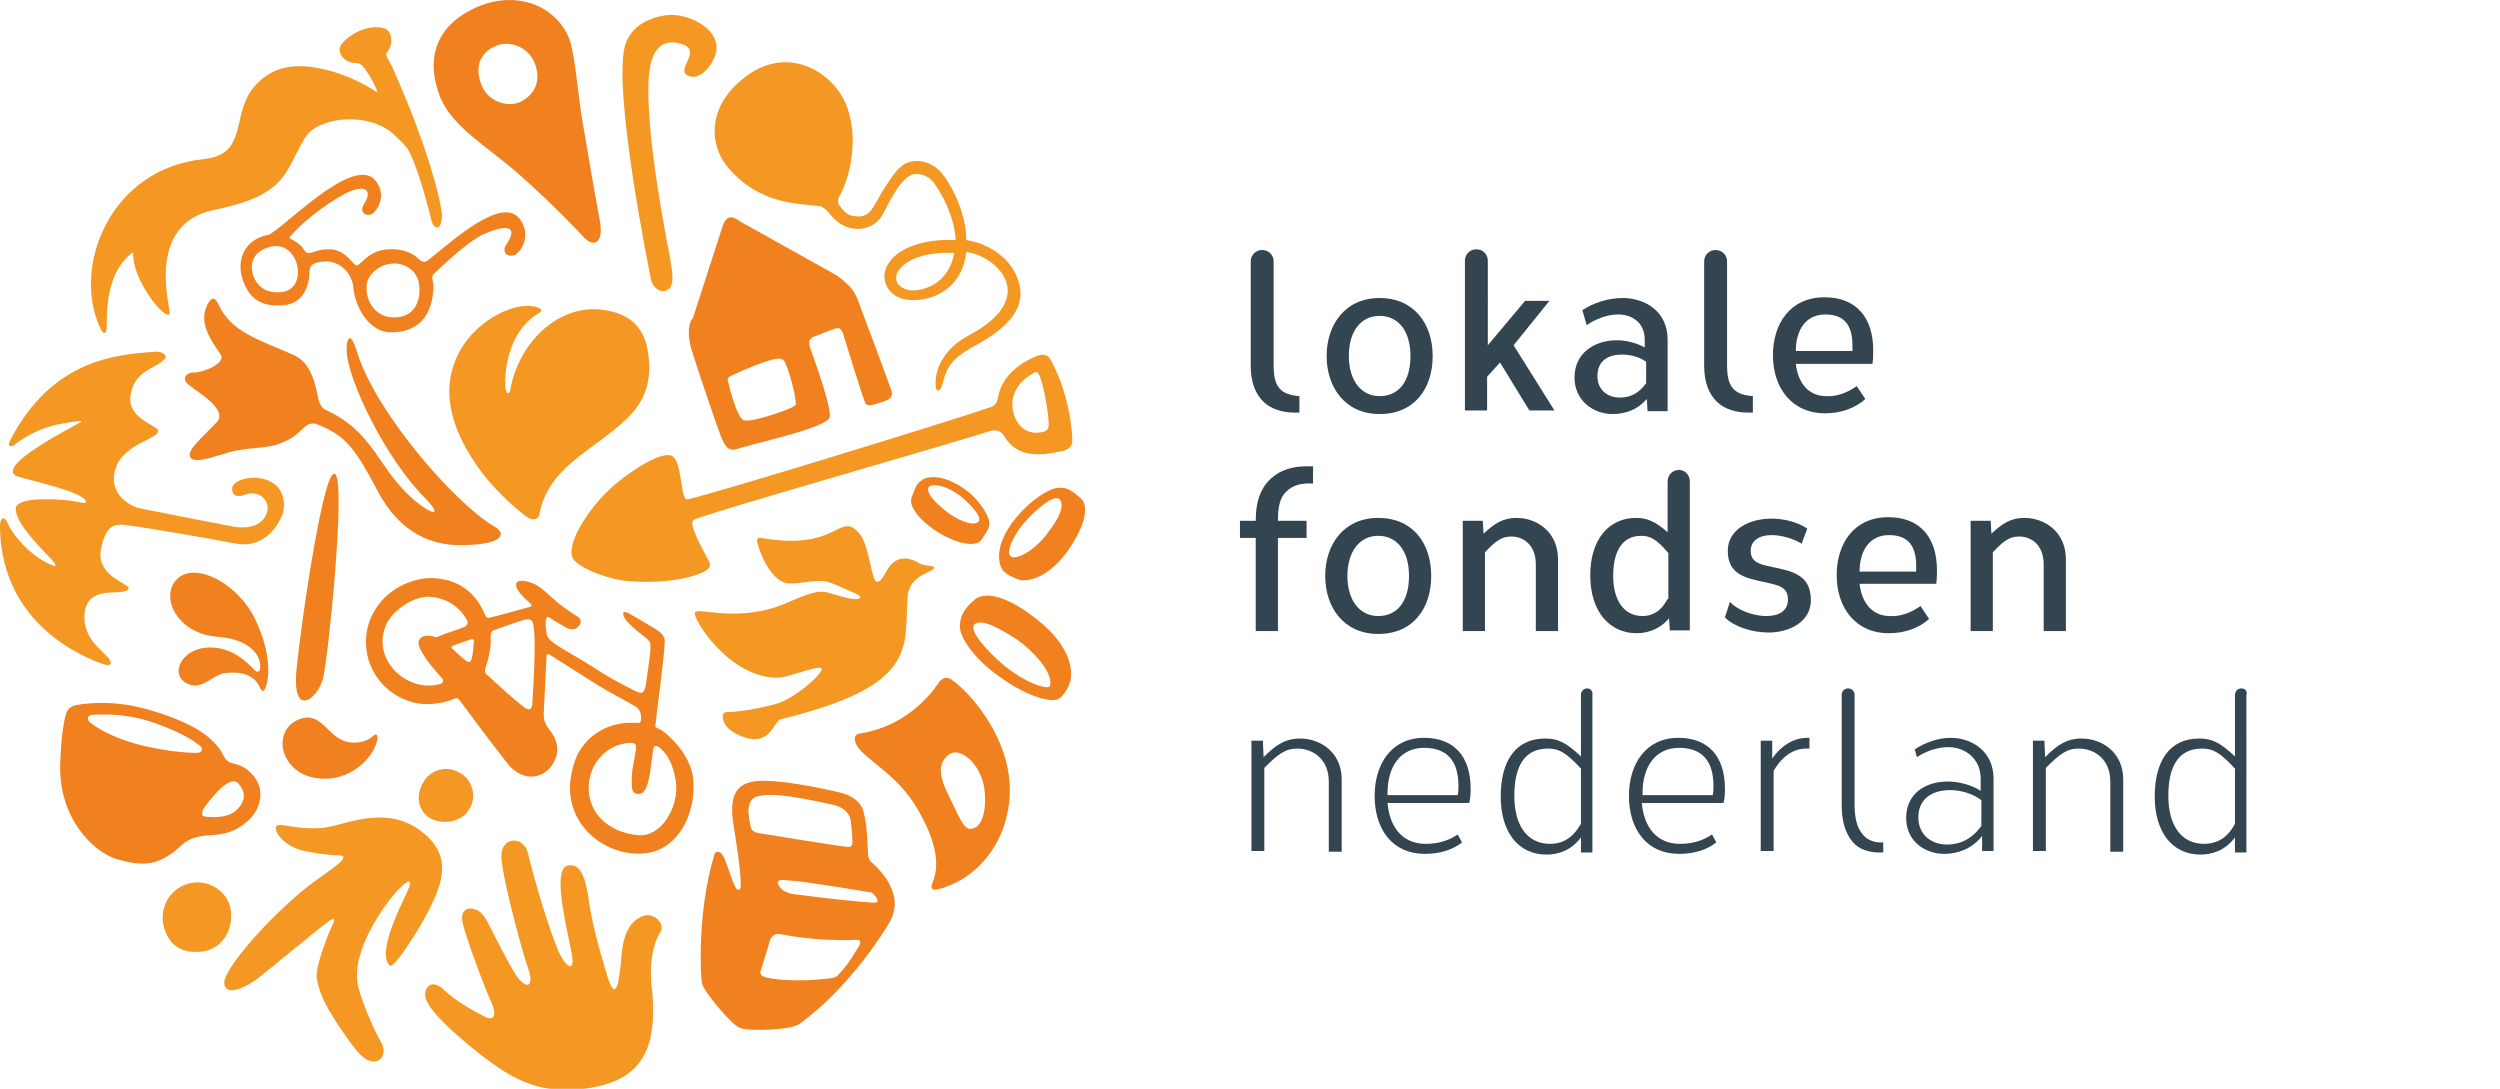 <?xml version="1.0" encoding="utf-8"?>
<!-- Generator: Adobe Illustrator 21.0.2, SVG Export Plug-In . SVG Version: 6.00 Build 0)  -->
<svg version="1.1" id="Laag_1" xmlns="http://www.w3.org/2000/svg" xmlns:xlink="http://www.w3.org/1999/xlink" x="0px" y="0px"
	 viewBox="0 0 349 152" style="enable-background:new 0 0 349 152;" xml:space="preserve">
<style type="text/css">
	.st0{fill:#F0811E;}
	.st1{fill:#334551;}
	.st2{fill:#F49823;}
</style>
<g>
	<g>
		<path class="st0" d="M134.1,67.9c-2.4-1.5-4.3-1.5-5.2-1c-1,0.6-1.1,1.1-1.5,2.2c-0.2,0.4-0.4,1,0.1,1.9c0.5,0.9,1.5,2.1,3.6,3.4
			c3.8,2.2,5.4,1.5,5.8,1.1c0.9-1.3,1.3-1.8,1.2-2.7C137.9,71.7,136.4,69.3,134.1,67.9z M136.5,72.9c-0.8,0.6-3-0.4-4.4-1.5
			c-1.1-0.9-2.3-2-2.5-2.8c-0.4-1.3,1.9-1.1,4,0.3C134.8,69.7,137.5,72.3,136.5,72.9z"/>
		<path class="st0" d="M151,69.7c-1.4-1.3-2.1-1.7-3.3-1.6c-1.3,0.1-3.8,1.7-5.8,4.1c-3.4,4.1-2.4,6.8-1.9,7.4
			c0.5,0.7,2.1,1.3,2.5,1.4c0.4,0,3.2,0.4,6.5-4C152.2,72.4,151.6,70.3,151,69.7z M146.4,74.2c-1.1,1.6-3,3.3-4.7,3.6
			c-1.4,0.2-1-1.9,1-4.5c0.9-1.1,4.2-4.5,5.2-3.6C148.7,70.5,147.8,72.4,146.4,74.2z"/>
		<path class="st0" d="M144.8,86.5c-5.3-4.2-7.8-3.5-8.6-2.9c-1.8,1.5-2.2,2.5-2.2,4c0.1,1.6,2.2,4.5,5.3,6.7
			c4.5,3.3,7.6,3.7,8.4,3.3c0.9-0.4,1.8-2.3,1.8-3C149.5,94.2,150.1,90.7,144.8,86.5z M146.6,95.7c-0.1,0.6-2.5,0.1-5.8-2.3
			c-1.4-1-6-5.3-4.7-6.3c1-0.7,3.3,0.5,5.9,2.2C144,90.7,147,93.7,146.6,95.7z"/>
		<path class="st0" d="M24.9,118.4c0.4-0.3,1.3-1.7,4.5-1.8c2.5-0.1,4.2-0.9,5.7-2.5c1.4-1.6,2-4.3-0.2-6.3c-0.8-0.8-1.5-1-2.6-1.3
			c-1-0.2-1.1-1.4-2-2.4c-1.1-1.3-3.2-3.1-8.8-4.8c-5-1.6-8.9-1.2-10.7-0.9c-0.7,0.1-1.4,0.5-1.6,1.3c-0.3,1.1-0.7,3.2-0.8,7.3
			c-0.1,7.1,4.4,11.8,7.8,12.9C20.2,121.1,22.2,120.7,24.9,118.4z M33.3,109.4c1,1.2,1.1,2.4-0.4,3.8c-0.9,0.8-2.7,1-4.2,0.8
			c-1-0.1-0.2-1.3,0-1.5C29.8,111,32.2,108.1,33.3,109.4z M12.8,99.8c1.6-0.1,4.7-0.2,8.1,0.9c3.9,1.3,5.9,2.5,7,3.4
			c0.6,0.5,0.2,1-0.4,1c-2,0-4.3-0.3-7.1-0.9c-4-0.9-6.5-2.3-7.9-3.4C12.2,100.5,12.1,99.9,12.8,99.8z"/>
		<path class="st0" d="M91.5,101.2c0.1-0.9,0.2-1.8,0.3-2.6c0.6-4.5,1-8.2,1-9.1c0-1-1.3-1.7-1.3-1.7l-3.4-2c0,0-1.5-1-1,0.3
			c0.2,0.6,1.7,1.9,3,2.9c0.8,0.6,0.7,0.9,0.7,1.6c0,0.7-0.6,4.7-0.6,4.7s-0.1,0.9-0.4,1.3c-0.4,0.3-1-0.1-1-0.1s-2.5-1.1-5.9-3.3
			c-3.4-2.2-6-3.3-6.5-4.4c-0.2-0.5-0.5-3.1,0.3-2.6c0.8,0.6,1.7,1,2.3,1.4c1.2,0.6,1.7,0,2-0.5c0.2-0.5-0.1-0.9-0.5-1.1
			c-0.8-0.5-2.1-1.4-2.8-2c-1.1-0.9-2.1-2.1-3.4-2.6c-1.3-0.5-2.9-0.6-2,1c0.3,0.5,1,1.2,1.8,1.9c0.2,0.2,0.1,0.4-0.4,0.5
			c-1.4,0.4-3.7,1-5.2,1.4c-0.6,0.2-0.7-0.2-0.9-0.6c-1.2-2.9-3.8-4.9-7.5-4.9c-1.1,0-2.3,0.3-3.3,0.7c-3.2,1.3-5.6,4.3-5.7,7.9
			c-0.2,4.8,3.6,8.8,8.3,9c1.3,0,2.7-0.2,3.9-0.7c0.4-0.2,0.6-0.2,0.9,0.2c1.1,1.5,4.6,6.2,6.5,8.6c1.9,2.6,4.8,2.6,6.3,0.5
			c1.4-2,0.8-3.7-0.5-5.3c-0.5-0.7-0.6-1.3-0.6-1.9l0.4-8.1c0,0,0-0.2,0.2-0.3c0.2,0,0.4,0.2,0.4,0.2s4.6,2.9,6.8,4.3
			c1.3,0.8,3.8,2.1,4.8,2.7c0.8,0.4,1,1.1,1,1.7c0,0.9-0.3,0.7-0.8,0.7c-0.3,0-0.8,0-1.1,0c-3,0.2-5.4,1.7-6.8,4.1
			c-0.8,1.4-1.4,4-1.2,5.8c0.5,5.4,5.7,8.9,10.6,8.3c4.3-0.5,6.9-5.2,6.6-10c-0.1-2.4-1.7-4.8-3.4-6.3c-0.5-0.5-0.9-0.8-1.5-1.1
			C91.6,101.6,91.4,101.5,91.5,101.2z M60,95.7c-3.4,0.1-6.7-2.8-6.6-6.3c0.1-2.1,1.1-3.6,2.7-4.7c1.1-0.8,2.4-1.4,3.8-1.4
			c2.3,0.1,4.3,1.4,5.3,3.3c0.2,0.4,0,0.7-0.3,0.9c-1.3,0.5-2.6,0.9-3.6,1.3C61,89,61,89,60.3,88.8c-0.6-0.1-1.4-0.2-1.8,0.6
			c-0.6,1,2.3,4.3,3.3,5.4c0.2,0.3-0.1,0.7-0.4,0.7C61,95.6,60.6,95.7,60,95.7z M66.1,89.9c0,0.7-0.1,1.5-0.3,2.2
			c-0.2,0.5-0.6,0.3-0.8,0.1c-0.8-0.6-1.1-1-1.7-1.5c-0.6-0.4,0-0.6,0-0.6l2.3-0.8c0.2-0.1,0.6-0.2,0.6,0.4
			C66.1,89.7,66.1,89.8,66.1,89.9z M67.8,93.1c0.4-1,0.6-2.2,0.7-3.2c0-0.4,0-0.8,0-1.2c0-0.2,0.1-0.6,0.4-0.7c0.4-0.2,4-1.4,4-1.4
			s0.9-0.3,1.3,0c0.8,0.7,0.3,8.6,0.1,11.8c-0.1,0.9-0.7,0.7-1.3,0.2c-1.4-1.1-3.4-2.9-4.9-4.3C67.7,94.1,67.6,93.6,67.8,93.1z
			 M94.4,109.6c0.2,3.4-2.2,7.2-5.2,7c-3-0.2-6.6-2-7-6c-0.3-3.7,2.3-6.7,5.7-6.9c0.4,0,0.9,0,0.9,0.6c-0.1,1.3-0.6,2.9-0.6,4.3
			c0,1.2-0.1,2,0.6,2.2c1.7,0.5,1.9-2.5,2.4-6.3c0.1-0.5,0.5-0.4,0.8-0.2C93.5,105.5,94.2,107.5,94.4,109.6z"/>
		<path class="st0" d="M72.3,24.2c4.9,4.3,9,8.7,9,8.7c1.5,1.8,3.1,1.2,2.4-2.3c-0.3-1.5-1.3-7.2-2.1-12c-1-5.1-1.2-11.1-2.3-13.6
			C77,0.2,71.3-1.3,66.1,1.2c-5.2,2.5-6.8,7-4.6,12.5C63.3,17.8,67.8,20.3,72.3,24.2z M69.5,6.3c1.6-0.6,4.2,0.2,5.1,2.4
			c0.9,2.2,0.4,4.3-1.9,5.5c-1.9,0.9-4.7-0.1-5.5-2.4C66.1,9,67.3,7.1,69.5,6.3z"/>
		<path class="st0" d="M69,73.5c-5.6-3.3-16.5-15.9-19.1-24.2c-1.1-3.6-1.6-1.8-1.5-0.1c0.3,4.1,5.4,14.8,11,20.4
			c2.5,2.6,0.9,2.3-1.6,0.2c-5.2-4.5-5.5-9.5-12.4-12.6c-0.3-0.1-0.7-0.6-0.9-1.3c-0.3-0.9-0.6-5-3.4-6.3c-5-2.2-8.7-3.2-10.5-6.9
			c-0.5-1.1-0.9-1.3-1.4-0.6c-1.9,2.9,0.6,5.8,1.6,7.4c0.8,1.2-2.4,2.5-3.7,2.5c-1.2,0-1.7,0.9-0.9,1.6c1.4,1.2,5.8,3.6,4,5.4
			c-2.4,2.5-3.8,3.6-3.7,4.6c0.2,1.4,3.4,0.1,5.6-0.5c3.6-0.9,5.6-0.2,8.5-1.9c1-0.6,1.6-1.4,2.2-1.8c0.6-0.4,1.1-0.3,1.4-0.2
			c4,1.6,5.2,3.1,8.5,9.3c3.3,6.3,8,7.6,11.5,7.6C70.3,76.1,70.8,74.5,69,73.5z"/>
		<path class="st0" d="M130.9,95.5c-1.2,1.8-4.8,6-10.9,6.9c-1.1,0.2-0.7,1.4,0,2.2c1.6,1.9,5.4,3.8,8,8.2c2.9,4.9,3,7.9,2.4,9.8
			c-0.2,0.8-0.8,1.6,0.2,1.6c0.8-0.1,2.3-0.6,4.1-1.7c4-2.7,5.5-6.6,6-9.3c1.8-9.2-5.7-16.9-7.7-18.2
			C132.3,94.4,131.5,94.5,130.9,95.5z M137.4,110c0.4,2.8-0.2,5.7-1.9,5.7c-1,0.1-1.7-1.9-3-4.5c-1.5-3-1.6-4.7,0-5.9
			C134.1,104.2,136.9,106.7,137.4,110z"/>
		<path class="st0" d="M96.6,49c1.1,3.5,3.6,10.9,4.2,12.3c0.8,1.8,1.4,1.6,2.7,1.2c3.4-1,11.7-2.8,12.3-4.2
			c0.5-1.1-2.7-9.7-2.7-9.7s-0.3-0.9,0-1.2c0.3-0.4,0.8-0.5,0.8-0.5s2.4-1,3-1.1c0.5-0.1,0.8,0.8,0.8,0.8s2.7,8.8,3.1,9.7
			c0.2,0.3,0.5,0.4,1.8,0c1.6-0.5,2.2-0.8,1.8-1.9c-0.2-0.5-0.1-0.4-4.6-12.4c0,0-0.4-1.2-1.1-1.9c-0.6-0.7-1.8-1.6-1.8-1.6
			l-13.6-7.6c0,0-1-0.8-1.6-0.5c-0.5,0.2-0.8,1.1-0.8,1.1l-4.2,13C96.6,44.3,95.6,45.9,96.6,49z M102.2,52.4
			c1.4-0.7,4.8-2.1,6.1-2.3c0.7-0.1,1,0,1.3,0.5c0.7,1.6,1.4,4.3,1.5,5.7c0,0.3-0.2,0.4-0.6,0.6c-1.3,0.6-4.6,1.7-6,1.8
			c-0.3,0-0.7,0.1-1-0.3c-0.7-0.8-1.5-3.5-1.9-5.3C101.5,52.9,101.7,52.6,102.2,52.4z"/>
		<path class="st0" d="M45.1,94.7c0.7-2.8,3.2-27.1,1.7-28.5c-1.5-1.5-4.7,20.1-5.4,27.2C40.7,100.5,44.4,97.5,45.1,94.7z"/>
		<path class="st0" d="M44,108.6c4.8,0.8,8.3-2.9,8.7-5.5c0-0.3,0-0.9-0.7-0.3c-0.5,0.5-1.8,1.1-3.4,0.8c-2.9-0.6-3.7-4.4-6.8-3.2
			c-2.9,1.1-2.3,4.1-2.3,4.1S40,107.9,44,108.6z"/>
		<path class="st0" d="M33.9,39.1c0.9,2.6,2.6,3.8,5.7,3.5c2.6-0.2,3.6-2.5,3.6-4.7c0-1.4,1.7-1.4,2.7-1.4c2.7,0.4,3.4,2.9,3.4,3.5
			c0.3,3.2,2.4,6.4,5.3,6.4c2.8,0,5.6-1.3,5.9-6c0,0,0.1-0.5-0.1-1.2c-0.1-0.5-0.1-0.8,0.3-1.1c2.1-2,5-4.6,6.8-5.4
			c3.6-1.6,4.8-0.9,3.2,1.4c-0.7,1,0,1.9,1.2,1.5c1.2-0.8,2.2-3.1,0.6-5.1c-2.5-3.1-9.2,3-12.7,5.8c-0.6,0.5-1.1,0.1-1.3-0.1
			c-0.8-0.8-2.1-1.5-4.2-1.4c-2.4,0.1-3.3,1.4-4.3,2.2c-0.6,0.5-1.4-2.1-3.9-2.2c-1.7-0.1-2.6,0.7-3.2,0.5c-0.3-0.1-0.5-0.5-0.8-0.9
			c-0.4-0.4-1-0.8-1.6-1.1c-0.2-0.1,0-0.3,0.2-0.5c2-2.3,5.5-4.7,7-5.5c3.1-1.8,4.5-0.9,3.1,1.2c-0.6,0.9,0,1.8,1.1,1.4
			c1.1-0.8,2-2.9,0.5-4.7c-3.1-3.8-13.3,7.2-15,7.6C34.6,33.3,32.8,35.8,33.9,39.1z M54.6,36.8c1.9-0.2,3.7,1,3.9,2.9
			c0.3,1.9-0.4,4.7-3.6,4.6c-2.8,0-4.2-2.9-3.6-5.1C51.8,38,53,37,54.6,36.8z M39,40.8c-2,0.1-3.2-0.9-3.7-2.5
			c-0.6-2.2,0.7-3.5,2.7-3.9C41.9,33.7,43.2,40.7,39,40.8z"/>
		<g>
			<path class="st0" d="M29.8,90.4c-4.2-0.3-6.2,3.5-3.9,4.9c2.1,1.3,3.7-1,5.3-1.3c2.8-0.4,4.4,0.4,5.1,2c0.2,0.4,0.5,0.8,0.8-0.1
				c0.5-1.3,0.8-4.7-1.5-9.5c-2.5-5.2-9.2-8.6-11.4-4.9c-1.5,2.6,0.9,7,6.2,7.4c4.4,0.3,6.2,2.6,5.9,4.5c-0.1,0.5-0.5,0.5-0.9,0
				C34.3,92.3,32.6,90.6,29.8,90.4z"/>
		</g>
		<path class="st0" d="M124.2,123.5c-0.5-1.1-1.8-2.5-2.5-3.1c-0.3-0.2-0.4-0.5-0.5-0.9c-0.2-3.1-0.1-3.7-0.6-6
			c-0.4-2.2-3.1-2.8-3.1-2.8s-7.2-1.8-11.3-1.7c-4.1,0.1-4.4,2.9-3.7,6.8c0.2,1.2,1,6.2,0.9,7.9c0,0.6-0.4,0.7-0.7,0.2
			c-0.6-1-1.2-3.5-1.8-4.5c-0.4-0.7-1.1-0.6-1.2,0c-2.4,8-1.9,16.9-1.7,17.9c0.2,1,4,5.7,5.3,6.2c1.3,0.5,7,0.3,8.2-0.5
			c7.3-5.2,12.3-13.6,12.6-14.1C125.4,126.7,124.9,124.9,124.2,123.5z M105.9,116.3c0,0-1-0.1-1.1-0.9c-0.1-0.4-0.2-0.8-0.3-1.8
			c-0.1-0.7,0.1-1.6,0.5-2c1.4-1.6,9.1,0.3,11.1,0.7c2.6,0.5,2.7,2.3,2.7,2.6c0.1,0.9,0.2,2,0.2,2.7c0,0.6-0.3,0.7-0.9,0.6
			C117.5,118.2,105.9,116.3,105.9,116.3z M115.7,136.6c-3.5,0.4-6.6,0.3-8.6-0.1c-1.3-0.3-0.9-1-0.9-1l1.2-3.9c0,0,0.2-1.4,1.5-1.2
			c4.5,0.9,9.1,0.9,10.7,0.8c0.6,0,0.6,0.4,0.3,0.9c-0.4,0.6-0.9,1.5-1.4,2.2c-0.5,0.7-1,1.3-1.4,1.7
			C116.8,136.4,116.5,136.5,115.7,136.6z M122.2,126c-0.8,0.1-8.7-0.8-9.9-1c-1.4-0.2-2.8-0.1-3.6-1.4c-0.6-1.1,0.9-0.7,2.4-0.6
			c1.5,0.1,10.1,1.5,10.6,1.6C122,124.8,123,125.9,122.2,126z"/>
	</g>
	<g>
		<path class="st1" d="M200,49.7c0,4.5-2.5,8.1-7.4,8.1c-4.8,0-7.4-3.7-7.4-8.1s2.6-8.1,7.4-8.1C197.3,41.6,200,45.1,200,49.7z
			 M188.3,49.7c0,3.4,1.7,5.6,4.3,5.6c2.7,0,4.3-2.1,4.3-5.6c0-3.5-1.7-5.6-4.3-5.6C190,44.1,188.3,46.2,188.3,49.7z"/>
		<path class="st1" d="M220.9,43.3c1.5-1,3.6-1.7,5.6-1.7c3.2,0,6.3,1.9,6.3,5.8v10h-2.8l-0.1-1.7c-1.3,1.5-3,2.1-4.8,2.1
			c-2.7,0-5.3-1.9-5.3-5.1c0-3.5,2.9-5.2,5.9-5.2c1.4,0,2.8,0.4,3.9,1v-1.1c0-2.4-1.8-3.5-3.7-3.5c-1.6,0-3.3,0.7-4.4,1.5
			L220.9,43.3z M229.8,50.5c-1-0.7-2.2-1-3.4-1c-1.8,0-3.4,0.8-3.4,3c0,2,1.5,3,3.1,3c1.4,0,2.6-0.5,3.7-2V50.5z"/>
		<path class="st1" d="M260.4,55.7c-1.3,1.2-3.3,2-5.6,2c-4.7,0-7.3-3.6-7.3-8.1c0-4.4,2.4-8.1,7.2-8.1c4.5,0,6.8,2.9,6.8,7.4
			c0,0.5,0,1.2-0.1,1.9h-10.7c0.3,2.8,1.9,4.5,4.2,4.5c1.4,0.1,2.9-0.4,4.3-1.4L260.4,55.7z M258.6,49c0-0.3,0-0.5,0-0.8
			c0-3.1-1.4-4.3-3.8-4.3c-2.6,0-4,2-4.1,4.8l0,0.3H258.6z"/>
		<path class="st1" d="M183.2,67.5c-1.6-0.1-2.8,0.3-3.6,1.1c-0.9,0.8-1.2,2.1-1.2,4.1h4v2.4h-4v13h-3.1v-13h-2.2v-2.4h2.2
			c0-2.9,0.8-4.9,2.5-6.2c1.1-0.9,2.7-1.4,4.5-1.4c0.3,0,0.6,0,1,0V67.5z"/>
		<path class="st1" d="M199.8,80.4c0,4.5-2.5,8.1-7.4,8.1c-4.8,0-7.4-3.7-7.4-8.1c0-4.4,2.6-8.1,7.4-8.1
			C197.2,72.3,199.8,75.8,199.8,80.4z M188.1,80.4c0,3.4,1.7,5.6,4.3,5.6c2.7,0,4.3-2.1,4.3-5.6c0-3.5-1.7-5.6-4.3-5.6
			C189.8,74.8,188.1,77,188.1,80.4z"/>
		<path class="st1" d="M207.1,74.5c1.5-1.4,2.7-2.2,4.6-2.2c2.8,0,5.8,1.9,5.8,5.8v10h-3.1v-9.3c0-2.7-1.7-3.9-3.4-3.9
			c-1.3,0-2.1,0.5-3.7,2.2v11h-3.1V72.7h2.8L207.1,74.5z"/>
		<path class="st1" d="M241.5,84c0.8,1,3,2,5.1,2c1.7,0,3-0.7,3-2.3c0-1.8-1.4-2-3.1-2.4c-3-0.6-5.3-1.2-5.3-4.4c0-3,3-4.5,6.1-4.5
			c1.8,0,3.7,0.5,5,1.4l-0.8,2.1c-1.1-0.7-2.8-1.2-4.2-1.2c-1.6,0-2.9,0.7-2.9,2.2c0,1.4,1,1.8,2.3,2.1c3.2,0.7,6.1,1,6.1,4.8
			c0,3-3,4.5-5.9,4.5c-2.3,0-4.8-0.8-6.1-2.1L241.5,84z"/>
		<path class="st1" d="M269.3,86.4c-1.3,1.2-3.3,2-5.6,2c-4.7,0-7.3-3.6-7.3-8.1c0-4.4,2.4-8.1,7.2-8.1c4.5,0,6.8,2.9,6.8,7.4
			c0,0.5,0,1.2-0.1,1.9h-10.7c0.3,2.8,1.9,4.5,4.2,4.5c1.4,0.1,2.9-0.4,4.3-1.4L269.3,86.4z M267.5,79.8c0-0.3,0-0.5,0-0.8
			c0-3.1-1.4-4.3-3.8-4.3c-2.6,0-4,2-4.1,4.8l0,0.3H267.5z"/>
		<path class="st1" d="M278,74.5c1.5-1.4,2.7-2.2,4.6-2.2c2.8,0,5.8,1.9,5.8,5.8v10h-3.1v-9.3c0-2.7-1.7-3.9-3.4-3.9
			c-1.3,0-2.1,0.5-3.7,2.2v11h-3.1V72.7h2.8L278,74.5z"/>
		<path class="st1" d="M176.4,105.7c1.7-1.7,3-2.6,5.1-2.6c2.8,0,5.8,1.9,5.8,5.7v10.1h-1.8v-9.8c0-3.1-2.2-4.6-4.4-4.6
			c-1.7,0-2.7,0.8-4.6,2.7v11.6h-1.8v-15.4h1.6L176.4,105.7z"/>
		<path class="st1" d="M204.1,117.6c-1.4,1.1-3.2,1.6-5.2,1.6c-4.5,0-7-3.4-7-8.1c0-4.5,2.4-8.1,6.9-8.1c4.1,0,6.5,2.5,6.5,7.1
			c0,0.5,0,1.3-0.2,2h-11.4c0.3,3.5,2.2,5.7,5.3,5.7c1.5,0,3-0.3,4.5-1.3L204.1,117.6z M203.5,111c0.1-0.5,0.1-1,0.1-1.3
			c0-3.7-1.8-5.3-4.8-5.3c-3.3,0-5.1,2.6-5.1,6.3l0,0.3H203.5z"/>
		<path class="st1" d="M239.6,117.6c-1.4,1.1-3.2,1.6-5.2,1.6c-4.5,0-7-3.4-7-8.1c0-4.5,2.4-8.1,6.9-8.1c4.1,0,6.5,2.5,6.5,7.1
			c0,0.5,0,1.3-0.2,2h-11.4c0.3,3.5,2.2,5.7,5.3,5.7c1.5,0,3-0.3,4.5-1.3L239.6,117.6z M239.1,111c0.1-0.5,0.1-1,0.1-1.3
			c0-3.7-1.8-5.3-4.8-5.3c-3.3,0-5.1,2.6-5.1,6.3l0,0.3H239.1z"/>
		<path class="st1" d="M252.7,104.5l-0.5,0c-1.7,0-3.3,0.9-4.6,3.1v11.2h-1.8v-15.4h1.6l0,2.5c1.3-1.9,3.1-2.9,4.9-2.9l0.3,0V104.5z
			"/>
		<path class="st1" d="M267.3,104.6c1.4-0.9,3.2-1.6,5-1.6c3,0,6,1.9,6,5.7v10.1h-1.6l0-2.1c-1.4,1.8-3.4,2.5-5.3,2.5
			c-2.7,0-5.3-1.8-5.3-5c0-3.5,2.8-5.1,5.8-5.1c1.6,0,3.4,0.5,4.6,1.3v-1.7c0-2.9-2.3-4.4-4.5-4.4c-1.6,0-3.2,0.6-4.4,1.4
			L267.3,104.6z M276.6,111.7c-1.2-0.9-2.8-1.4-4.4-1.4c-2.3,0-4.4,1.1-4.4,3.8c0,2.5,1.9,3.8,4,3.8c1.8,0,3.4-0.7,4.8-2.6V111.7z"
			/>
		<path class="st1" d="M285.5,105.7c1.7-1.7,3-2.6,5.1-2.6c2.8,0,5.8,1.9,5.8,5.7v10.1h-1.8v-9.8c0-3.1-2.2-4.6-4.4-4.6
			c-1.7,0-2.7,0.8-4.6,2.7v11.6h-1.8v-15.4h1.6L285.5,105.7z"/>
		<path class="st1" d="M312.9,96.1c-0.5,0-0.9,0.4-0.9,0.9v8.6c-2.2-2.1-3.4-2.5-5-2.5c-4.1,0-6.2,3.1-6.2,8.1
			c0,4.9,2.4,8.1,6.4,8.1c1.5,0,3.4-0.5,4.8-2.4l0,2.1h1.6V97C313.8,96.5,313.4,96.1,312.9,96.1z M307.7,117.8c-3.3,0-5-2.7-5-6.7
			c0-4.1,1.4-6.6,4.7-6.6c1.4,0,2.4,0.4,4.6,2.8l0,7.7C310.8,117.3,309.1,117.8,307.7,117.8z"/>
		<path class="st1" d="M259.9,116.3c-0.7-0.9-1-2.2-1-4V97c0-0.5-0.4-0.9-0.9-0.9s-0.9,0.4-0.9,0.9v15.4c0,2.2,0.5,3.9,1.5,5.1
			c0.9,1.1,2.4,1.6,4.3,1.5v-1.4C261.6,117.7,260.5,117.2,259.9,116.3z"/>
		<path class="st1" d="M221.6,96.1c-0.5,0-0.9,0.4-0.9,0.9v8.6c-2.2-2.1-3.4-2.5-5-2.5c-4.1,0-6.2,3.1-6.2,8.1
			c0,4.9,2.4,8.1,6.4,8.1c1.5,0,3.4-0.5,4.8-2.4l0,2.1h1.6V97C222.4,96.5,222,96.1,221.6,96.1z M216.4,117.8c-3.3,0-5-2.7-5-6.7
			c0-4.1,1.4-6.6,4.7-6.6c1.4,0,2.4,0.4,4.6,2.8l0,7.7C219.4,117.3,217.8,117.8,216.4,117.8z"/>
		<path class="st1" d="M234.4,65.6c-0.9,0-1.6,0.7-1.6,1.6v7.1c-1.8-1.6-3-2-4.4-2c-3.8,0-6.4,3-6.4,8c0,5.1,2.7,8.1,6.5,8.1
			c1.5,0,3.3-0.6,4.5-2.1l0.1,1.7h2.8V67.2C235.9,66.3,235.2,65.6,234.4,65.6z M232.8,83.6c-1,1.9-2.3,2.4-3.5,2.4
			c-2.6,0-4.1-2.2-4.1-5.6c0-3.5,1.3-5.6,3.9-5.6c1.2,0,2.1,0.4,3.8,2.4V83.6z"/>
		<path class="st1" d="M241.9,54.2c-0.6-0.7-0.8-1.8-0.8-3.2l0-14.5c0-0.9-0.7-1.6-1.6-1.6c-0.9,0-1.6,0.7-1.6,1.6V51
			c0,2.3,0.6,4,1.9,5.2c1,0.9,2.5,1.4,4.2,1.4c0.2,0,0.4,0,0.7,0v-2.3C243.4,55.2,242.5,54.9,241.9,54.2z"/>
		<path class="st1" d="M211.3,48.2l5-6.2h-3.4l-5.2,6.2V36.4c0-0.9-0.7-1.6-1.6-1.6s-1.6,0.7-1.6,1.6v20.9h3.1v-4.7l1.8-2l4.1,6.7
			h3.5L211.3,48.2z"/>
		<path class="st1" d="M178.6,54.2c-0.6-0.7-0.8-1.8-0.8-3.2l0-14.5c0-0.9-0.7-1.6-1.6-1.6c-0.9,0-1.6,0.7-1.6,1.6V51
			c0,2.3,0.6,4,1.9,5.2c1,0.9,2.5,1.4,4.2,1.4c0.2,0,0.4,0,0.7,0v-2.3C180.1,55.2,179.2,54.9,178.6,54.2z"/>
	</g>
	<g>
		<path class="st2" d="M65.5,113c1.1-1.8,0.5-4.1-1.3-5.1c-1.8-1.1-4.1-0.5-5.1,1.3c-1.1,1.8-0.8,3.9,0.9,5
			C61.8,115.2,64.4,114.8,65.5,113z"/>
		<path class="st2" d="M32.2,127c-0.4-2.6-3.1-4.3-5.7-3.7c-2.6,0.6-4.2,3.1-3.7,5.8c0.6,2.6,2.3,4.2,5.7,3.7
			C31.1,132.3,32.6,129.8,32.2,127z"/>
		<path class="st2" d="M59.8,116.9c-5.4-5.3-12-1.4-15.1-1.3c-3.9,0.2-5.5-0.8-6.1-0.3c-0.5,0.5,0.8,3,4.4,3.6
			c1.5,0.3,3.4,0.5,4.2,0.5c2.4,0-1.6,2.3-4.3,4.4c-5.4,4.3-11.8,11.6-11.6,13.5c0.2,1.9,3,0.5,4.4-0.5c2.6-2,7.9-6.5,10.2-8.2
			c0.8-0.6,0.8-0.1,0.7,0.1c-0.8,1.7-2.2,5.3-2.4,7.2c-0.1,0.9,0.5,2.6,0.8,3.3c0.9,2.2,3.8,6.3,4.9,7.6c2.5,2.9,4.6,0.7,3.2-1.5
			c-1.1-1.9-2.9-6.2-3.2-8.1c-1-6.4,8.1-16.6,7.3-13.6c-0.2,1-4.9,9.1-2.8,11.2c0.6,0.6,4.7-6,5.8-8.4
			C62.2,122.3,62.4,119.5,59.8,116.9z"/>
		<path class="st2" d="M92.2,130.1c0.7-1.2-0.9-2.6-2.2-2.3c-2.4,0.7-3,3.3-3.2,5.2c-0.4,4.9-0.9,7-2.1,3c-1.2-4-2.1-7.4-2.5-10.3
			c-0.4-3-1.2-5.5-3.1-4.8c-2,0.7,0.1,9,0.7,12.1c0.6,3.2-1,1.9-2-0.6c-1.2-3-3-8.7-4.1-13.3c-0.6-2.5-3.9-2.4-3.7,0.7
			c0.3,3.7,3.2,14,3.6,15c1.2,3.2-0.2,3.5-1.7,1.1c-1.3-2.1-2.8-5.2-3.9-7.3c-0.3-0.6-0.8-1.1-0.9-1.2c-0.8-0.8-3.3-1.2-2.4,1.9
			c0.9,3.2,3.3,9.4,3.8,10.4s1.1,3.2-0.9,2.2c-2.5-1.3-4.2-2.4-5.5-3.6c-0.9-0.9-1.9-1.2-2.4-0.5c-0.8,1.1-0.8,2.7,6.1,8.4
			c5.3,4.3,9.1,6.6,15.7,5.8c8-1,10.6-5.3,9.4-15C90.7,133.9,91.3,131.5,92.2,130.1z"/>
		<path class="st2" d="M75.3,71.8c1.2-6.4,6.9-8.6,11.5-12.7c2.3-2,4.1-4.5,3.8-8.7c-0.2-2.9-1.1-6.3-6.1-7.1
			c-6.5-1.1-12.2,4.6-13.3,11.3c-0.1,0.5-0.5,0.3-0.6-0.2c-0.3-1.7,0.1-8,4.5-10.6c0.9-0.5,0.4-1-1.3-1.1c-2.9-0.1-7.3,2.3-9.5,6.1
			c-3.1,5.5-1.2,11,2,15.8c2.3,3.5,5.4,6.1,7,7.4C74.5,72.9,75.2,72.4,75.3,71.8z"/>
		<path class="st2" d="M139.3,55.6c-0.1,0.6-0.4,1-0.9,1.2c-4.8,1.7-41.6,13-42.5,12.9c-1-0.1-0.6-5.5-2.2-6.1s-6.5,2.6-9,5.1
			c-2.4,2.3-5.6,7-4.8,9.1c0.5,1.3,4.6,3,7.6,3.3c4.4,0.4,8.6-0.2,10.8-1.3c0.7-0.4,1-0.8,0.7-1.4c-1-1.9-2.9-5.2-2.2-5.8
			c0.9-0.7,37.2-11,41.3-12.4c1-0.3,1.7,0,2.1,0.7c1.9,3.3,5.7,2.6,7.9,2.1c0.6-0.1,1.7-0.4,1.6-1.7c-0.1-2.2-0.7-6.9-3.1-11.2
			c-0.2-0.4-0.9-0.9-2.1-0.3C142.8,50.5,139.8,52.3,139.3,55.6z M145.1,52.4c0.6,1.4,1.3,5.3,1.3,6.9c0,0.6-0.3,0.9-0.8,1
			c-1.2,0.3-3.5,0.2-4.2-3c-0.5-2.7,1.5-4.5,2.7-5.1C144.6,51.8,144.9,51.9,145.1,52.4z"/>
		<path class="st2" d="M90.9,39.1c0.2,1,1.3,1.9,2.2,1.4c1.3-0.6,0.6-3.1,0.5-4.1c0-0.4-3.7-17.7-3-26c0.3-3,1.5-5.3,4.7-4.2
			c2.6,0.9-0.7,3.3,0.5,4.2c1.1,0.9,2.9-0.1,3.9-2.3c1.7-3.9-3.7-6.3-6.5-6c-1.6,0.2-4.6,0.9-5.8,3.8C85.2,11.5,90.9,39.1,90.9,39.1
			z"/>
		<path class="st2" d="M14.5,91.2c-1.2-1.2-2.9-2.7-2.7-5.5c0.4-4.2,5.1-2.4,6.1-3.4c0.7-0.8-4.6-1.6-3.8-5.7
			c0.6-2.9,1.6-3.6,3.5-3.3c1.9,0.2,13,2.1,15.4,2.6c2.8,0.5,5.2-1.1,6.4-4c0.5-1.3,0.3-3.4-1.2-4.4c-2.1-1.5-5.7-0.7-5.8,0.7
			c0,1.6,1.7,0.9,1.7,0.9c2.1-0.8,3.6,0.8,3.2,2.3c-0.8,3-4.8,2.1-4.8,2.1S21.6,71.4,19.7,71c-1.9-0.4-3.9-2-3.8-4.3
			c0.2-4.6,6-5.2,6.2-6.5c0.1-0.8-4.2-1.6-3.9-4.8c0.4-3.8,3.7-3.9,4.9-5.4c0.2-0.3-0.3-1-1.5-0.9c-5.3,0.4-14.3,1-20.2,12.4
			c-0.4,0.8,0.1,1,0.6,0.6c3.3-2.5,5.9-2.9,8.8-3.3c0.5-0.1,0.6,0,0.5,0.1c-0.1,0.2-13,6.5-8.6,7.7c2.5,0.7,9.3,2.2,9.3,3.5
			c0,0.3-1.3-0.1-2.1-0.2c-2.5-0.3-7.4-0.5-7.7,1C2,73,6.1,76.9,7.2,78.1c0.7,0.8,0.7,1.1,0.1,0.8C4.9,78,2,75.3,0.9,72.7
			c-0.3-0.6-1-0.5-0.9,1.1c0.3,13.4,11.7,18,14.4,18.9C15.9,93.2,15.7,92.2,14.5,91.2z"/>
		<path class="st2" d="M55.3,10.6c-0.4-1-0.8-1.8-1.1-2.3C54,8,53.8,7.6,54.1,7.2c0.3-0.4,0.4-0.7,0.5-1.1c0.1-1.5-0.3-2.3-2.1-2.3
			c-1.8,0-3.6,1-4.7,2.2c-1,1.1,0.1,2.8,1.9,2.8c0.6,0,0.9,0.4,1.1,0.6c0.5,0.7,1.2,1.8,1.5,2.5c0.1,0.2,0.6,1.2,0.2,0.9
			c-3.6-2.4-10.5-5-14.7-2.6c-6.8,3.9-2,11.2-9.3,12c-13.1,1.3-18.4,14.9-14.6,23.4c0.6,1.4,1,1,1-0.1c0-2.3,0-7.7,3.7-10.3
			c-0.3,3.7,4.5,9.7,5.1,8.6c0.2-0.5-3.6-12.5,6.2-14.5c10.4-2.1,9.8-5.4,12.7-10.1c1.7-2.8,8.5-3.7,12.2-0.6
			c0.5,0.5,1.9,1.7,2.3,2.5c1.6,3.2,3,9.2,3,9.2c0.4,2,1.6,2,1.6-0.3C61.5,27.7,59.7,20.6,55.3,10.6z"/>
		<path class="st2" d="M115.7,29.7c0.8,1,1.7,1.8,2.9,2.1c1.8,0.5,3.8-0.2,4.7-2c1.2-2.3,2.7-5.3,4.4-5.5c0.9-0.1,1.8,0.3,2.4,0.9
			c1.3,1.5,3.2,5.2,3.3,8.3c-0.5,0-1.3,0-1.7,0c-4.1,0.2-7.1,1.7-8,3.9c-0.5,1.2-0.2,2.5,0.7,3.4c1.2,1.2,3.3,1.4,5.6,0.7
			c2.3-0.8,3.9-2.4,4.6-4.8c0.1-0.4,0.2-1,0.3-1.5c3.7,0.3,10.8,6.1,0.2,11.7c-3.3,1.8-4.5,4.5-4.5,6.6c0,1.7,0.8,1,1,0
			c0.7-3,2.1-3.9,4.8-5.4c6.7-3.7,6.6-7,5.5-9.6c-0.8-1.9-3-4.3-7-5c0-3.4-1.8-7.4-3.5-9.4c-0.9-1.1-2.5-1.8-3.9-1.6
			c-1.5,0.2-2.3,1.1-3.8,3.4c-1.8,2.6-2,4.9-4.8,4.2c-0.6-0.1-1.2-0.7-1.7-1.4c-0.3-0.4-0.3-0.9,0.1-1.5c1.4-2.7,2.6-7.9,0.9-12.4
			s-7.8-8.5-13.7-4.4c-6,4.2-5.4,9.8-3.1,12.7c4.5,5.6,10.3,5.3,13.2,5.7C115.1,29.1,115.4,29.3,115.7,29.7z M129,40.3
			c-1.6,0.5-2.8,0.2-3.5-0.5c-0.4-0.4-0.5-1-0.3-1.6c0.5-1.2,2.4-2.7,6.4-2.9c0.4,0,1.2,0,1.6,0C133.2,35.5,132.7,39.2,129,40.3z"/>
		<path class="st2" d="M124.5,78.7c-0.9,0.9-1.3,2.6-2.1,2.5c-0.8-0.1-1-5.2-2.5-6.8c-2.8-3.1-2.8,2.6-13.6,0.7
			c-0.5-0.1-0.7,0.2-0.6,0.5c0.2,1.2,1.8,5.4,4.1,5.8c1.2,0.2,3-0.3,4.8-0.3c0.9,0,1.8,0.4,2.9,0.9c1.8,0.8,2.7,1.1,2.6,1.4
			c-0.3,0.5-1.7,0.2-4.6-0.7c-1.2-0.3-2.6,0.1-5.5,1.4c-6.8,3-12.5,0.6-13,1.4c-0.4,0.8,4.9,9.3,11.7,9.1c1.6-0.1,5.6-1.8,6-1.3
			c0.4,0.5-3.7,4.3-6.5,5c-2.6,0.7-5.3,1.1-6.7,1.1c-0.1,0-0.6,0-0.6,0.6c0,0.7,0.4,1.7,1.8,2.4c4.8,2.5,5.2-1.7,6.3-2
			c19.4-4.7,17.2-10.1,17.7-17.1c0.2-3.2,3.9-3.4,3.7-4.1c-0.1-0.3-1.5-0.1-2.3-0.7C126.8,77.8,125.6,77.7,124.5,78.7z"/>
	</g>
</g>
</svg>
